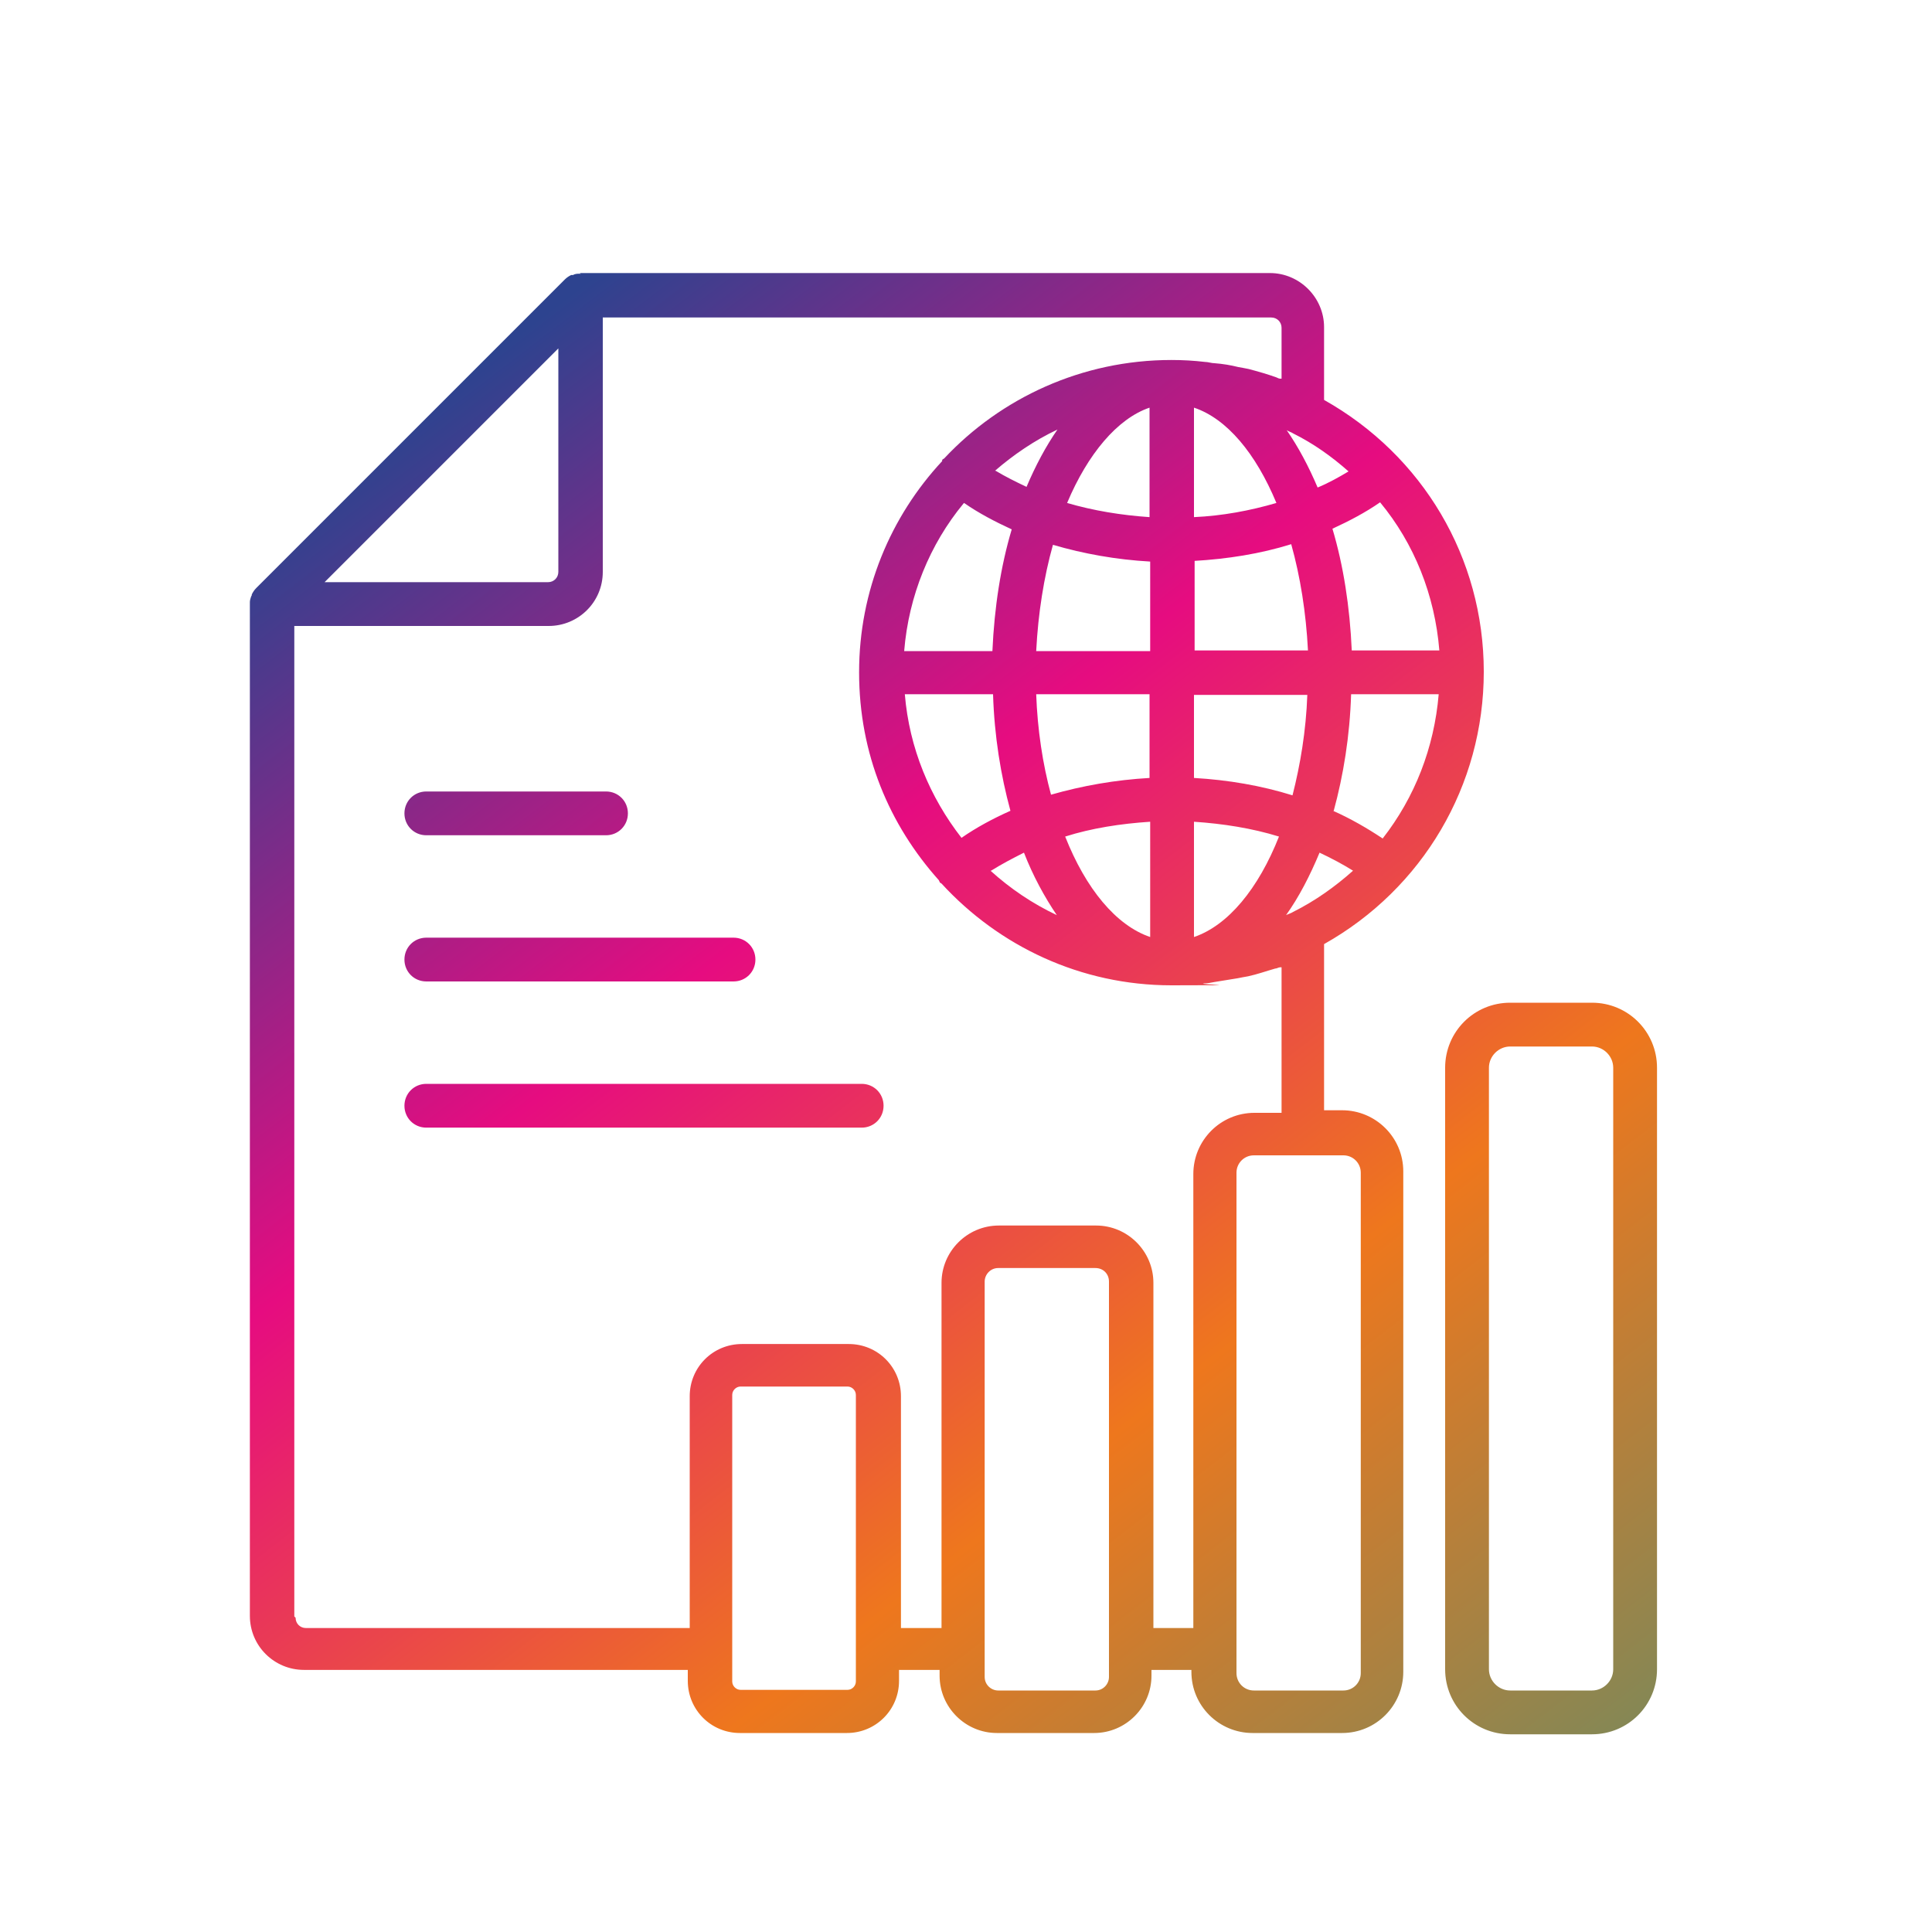 <?xml version="1.0" encoding="UTF-8"?>
<svg id="Calque_1" xmlns="http://www.w3.org/2000/svg" width="300" height="300" xmlns:xlink="http://www.w3.org/1999/xlink" version="1.1" viewBox="0 0 300 300">
  <!-- Generator: Adobe Illustrator 29.6.1, SVG Export Plug-In . SVG Version: 2.1.1 Build 9)  -->
  <defs>
    <style>
      .st0 {
        fill: none;
      }

      .st1 {
        fill: url(#Dégradé_sans_nom_3);
      }

      .st2 {
        clip-path: url(#clippath);
      }
    </style>
    <clipPath id="clippath">
      <path class="st0" d="M66.2,168.3c-1.9,0-3.4,1.5-3.4,3.4s1.5,3.4,3.4,3.4h67.6c1.9,0,3.4-1.5,3.4-3.4s-1.5-3.4-3.4-3.4h-67.6ZM231.2,259.2v-93.4c0-1.8,1.5-3.3,3.3-3.3h12.7c1.8,0,3.3,1.5,3.3,3.3v93.4c0,1.8-1.5,3.3-3.3,3.3h-12.7c-1.8,0-3.3-1.5-3.3-3.3M234.5,155.7c-5.6,0-10.1,4.5-10.1,10.1v93.4c0,5.6,4.5,10.1,10.1,10.1h12.7c5.6,0,10.1-4.5,10.1-10.1v-93.4c0-5.6-4.5-10.1-10.1-10.1h-12.7ZM66.2,145.6c-1.9,0-3.4,1.5-3.4,3.4s1.5,3.4,3.4,3.4h47.7c1.9,0,3.4-1.5,3.4-3.4s-1.5-3.4-3.4-3.4h-47.7ZM66.2,122.9c-1.9,0-3.4,1.5-3.4,3.4s1.5,3.4,3.4,3.4h27.9c1.9,0,3.4-1.5,3.4-3.4s-1.5-3.4-3.4-3.4h-27.9ZM113.7,261.1v-44.5c0-.7.6-1.3,1.3-1.3h16.6c.7,0,1.3.6,1.3,1.3v44.5c0,.7-.6,1.3-1.3,1.3h-16.6c-.7,0-1.3-.6-1.3-1.3M152.9,260.4v-61.4c0-1.1.9-2.1,2.1-2.1h15.1c1.2,0,2.1.9,2.1,2.1v61.4c0,1.1-.9,2.1-2.1,2.1h-15.1c-1.1,0-2.1-.9-2.1-2.1M192,259.8v-77.7c0-1.5,1.2-2.7,2.7-2.7h13.9c1.5,0,2.7,1.2,2.7,2.7v77.7c0,1.5-1.2,2.7-2.7,2.7h-13.9c-1.5,0-2.7-1.2-2.7-2.7M153.9,135.2c1.6-1,3.3-1.9,5.1-2.8,1.4,3.6,3.2,6.9,5.1,9.7-3.8-1.8-7.2-4.1-10.3-6.9M204.9,132.4c1.9.9,3.6,1.8,5.2,2.8-2.8,2.5-5.9,4.7-9.3,6.4-.3.2-.7.3-1.1.5,2-2.8,3.7-6.1,5.2-9.7M185.4,127.6c4.5.3,9,1,13.2,2.3-3.2,8.1-7.9,13.8-13.2,15.6v-17.9ZM165.4,129.9c4.1-1.3,8.6-2,13.2-2.3v17.9c-5.3-1.8-10-7.5-13.2-15.6M185.4,120.8v-12.9h17.6c-.2,5.6-1.1,10.9-2.3,15.6-4.8-1.5-10-2.4-15.3-2.7M140.5,107.8h13.7c.2,6.5,1.2,12.6,2.7,18.1-2.7,1.2-5.3,2.6-7.6,4.2-4.9-6.3-8.1-13.9-8.8-22.3M160.9,107.8h17.6v13c-5.3.3-10.4,1.2-15.3,2.6-1.3-4.8-2.1-10.1-2.3-15.6M207.1,125.9c1.5-5.5,2.5-11.6,2.7-18.1h13.6c-.7,8.3-3.7,16-8.7,22.4-2.4-1.6-5-3.1-7.7-4.3M163.5,84.6c4.8,1.4,9.8,2.3,15.1,2.6v13.9h-17.7c.3-5.9,1.2-11.5,2.6-16.5M185.4,87.1c5.2-.3,10.3-1.1,15.1-2.6,1.4,5,2.3,10.6,2.6,16.5h-17.6v-13.9ZM149.7,78.1c2.3,1.6,4.8,2.9,7.4,4.1-1.7,5.7-2.7,12.1-3,18.9h-13.7c.7-8.6,4-16.6,9.2-22.9M206.9,82.1c2.6-1.2,5.1-2.5,7.4-4.1,5.3,6.4,8.5,14.4,9.2,23h-13.6c-.3-6.8-1.3-13.2-3-18.9M199.8,66.8c.3.2.7.3,1,.5,3.2,1.6,6,3.6,8.6,5.9-1.5.9-3.1,1.8-4.8,2.5-1.4-3.3-3-6.3-4.8-8.9M154.5,73.1c2.9-2.5,6.1-4.7,9.7-6.4-1.8,2.6-3.4,5.6-4.8,8.9-1.7-.8-3.3-1.6-4.8-2.5M165.7,78.1c3.2-7.6,7.8-13.1,12.8-14.8v17c-4.4-.3-8.7-1-12.8-2.2M185.4,63.3c5.1,1.7,9.6,7.1,12.8,14.8-4.1,1.2-8.4,2-12.8,2.2v-17ZM86.7,54.1v34.7c0,.9-.7,1.6-1.6,1.6h-34.7l36.3-36.3ZM45.7,251V97.2h39.5c4.6,0,8.4-3.7,8.4-8.4v-39.5h103.8c.9,0,1.6.7,1.6,1.6v7.9s-.1,0-.2,0c-.2,0-.4-.1-.6-.2-1.4-.5-2.8-.9-4.3-1.3-.5-.1-1-.2-1.6-.3-1.2-.3-2.4-.5-3.7-.6-.5,0-1-.2-1.5-.2-1.7-.2-3.4-.3-5.2-.3-13.9,0-26.5,5.9-35.3,15.3,0,0-.2.1-.3.2,0,0,0,.1,0,.2-8,8.6-12.9,20.1-12.9,32.8s4.7,23.7,12.4,32.3c0,0,0,.1.1.2,0,.2.2.2.3.3,8.9,9.7,21.6,15.8,35.7,15.8s3.4-.1,5.1-.3c.5,0,1-.1,1.5-.2,1.2-.2,2.5-.4,3.7-.6.5-.1,1-.2,1.6-.3,1.4-.3,2.8-.8,4.2-1.2.3,0,.5-.2.8-.2,0,0,.1,0,.2,0v22.6h-4.2c-5.3,0-9.5,4.3-9.5,9.5v70.5h-6.2v-53.6c0-4.9-4-8.9-8.9-8.9h-15.1c-4.9,0-8.9,4-8.9,8.9v53.6h-6.3v-36c0-4.5-3.6-8.1-8.1-8.1h-16.6c-4.5,0-8.1,3.6-8.1,8.1v36h-59.6c-.9,0-1.6-.7-1.6-1.6M90.2,42.5s-.1,0-.2,0c-.3,0-.7,0-1,.2-.1,0-.2,0-.3,0-.4.2-.7.4-1,.7l-47.9,47.9c-.3.3-.5.6-.7,1,0,.1,0,.2-.1.3-.1.3-.2.6-.2.9s0,.1,0,.2v157.2c0,4.7,3.8,8.4,8.4,8.4h59.6v1.7c0,4.5,3.6,8.1,8.1,8.1h16.6c4.5,0,8.1-3.6,8.1-8.1v-1.7h6.3v.9c0,4.9,4,8.9,8.9,8.9h15.1c4.9,0,8.9-4,8.9-8.9v-.9h6.2v.3c0,5.3,4.3,9.5,9.5,9.5h13.9c5.3,0,9.5-4.3,9.5-9.5v-77.7h0c0-5.3-4.3-9.5-9.5-9.5h-2.8v-25.8c15.3-8.6,24.8-24.6,24.8-42.3s-9.5-33.6-24.8-42.2v-11.3c0-4.6-3.8-8.4-8.4-8.4h-107.2Z"/>
    </clipPath>
    <linearGradient id="Dégradé_sans_nom_3" data-name="Dégradé sans nom 3" x1="1" y1="301.1" x2="2" y2="301.1" gradientTransform="translate(-146328.5 -455.8) rotate(90) scale(486.4 -486.4)" gradientUnits="userSpaceOnUse">
      <stop offset="0" stop-color="#2d438f"/>
      <stop offset=".2" stop-color="#e60c80"/>
      <stop offset=".4" stop-color="#ee771d"/>
      <stop offset=".8" stop-color="#009c9b"/>
      <stop offset=".9" stop-color="#009c9b"/>
      <stop offset="1" stop-color="#009c9b"/>
    </linearGradient>
  </defs>
  <g class="st2">
    <rect class="st1" x="-7" y="-.1" width="310.2" height="312.1" transform="translate(-63.5 117.6) rotate(-36.2)"/>
  </g>
</svg>